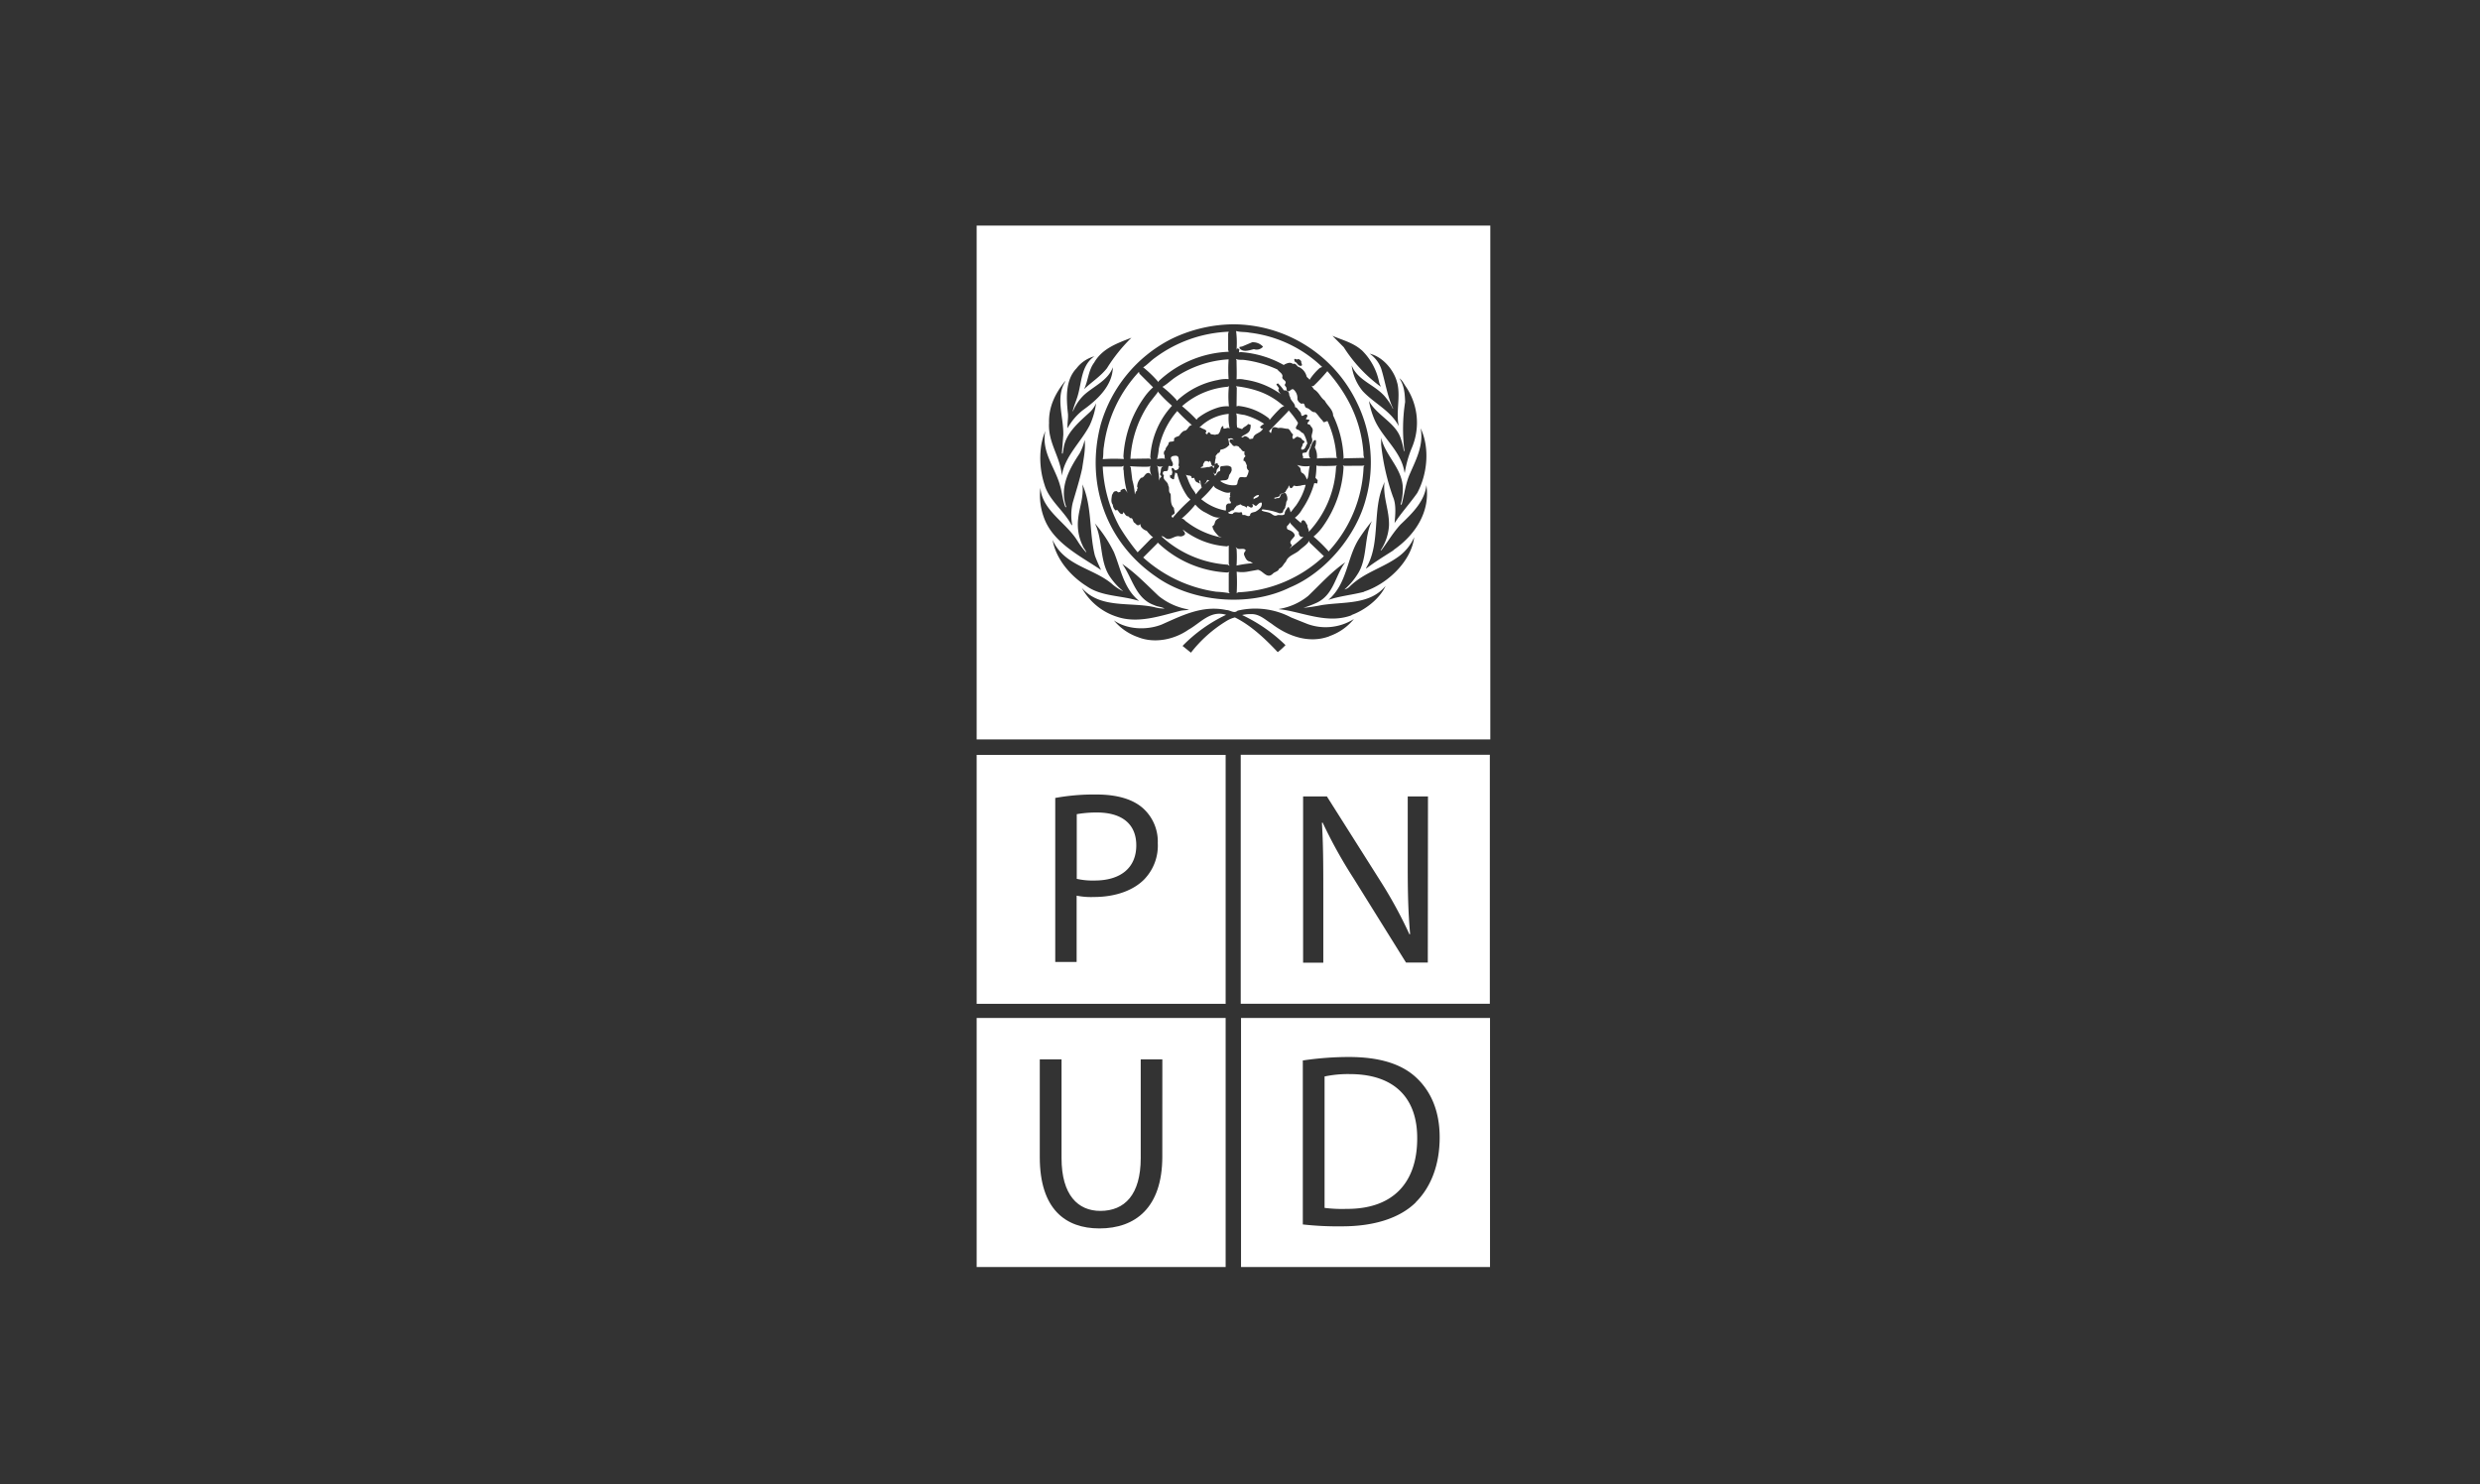 <svg xmlns="http://www.w3.org/2000/svg" id="Capa_1" data-name="Capa 1" viewBox="0 0 591.65 354.12"><rect x="0" y="0" width="591.65" height="354.12" fill="#333333" stroke="none"/><path d="M261.7,193.84a27.49,27.49,0,0,0-4.82.4v15.43a17.42,17.42,0,0,0,4.25.4c6.24,0,9.95-3.06,9.95-8.39S267.37,193.84,261.7,193.84Z" style="fill:#fff"></path><path d="M233,180.1v59.39H292.4V180.1Zm40.15,29.52C270.44,212.49,266,214,261,214a17.71,17.71,0,0,1-4.15-.32V229.5h-5.1V190.37a51.09,51.09,0,0,1,9.82-.82c5.09,0,8.77,1.18,11.13,3.29a10.68,10.68,0,0,1,3.51,8.32A11.57,11.57,0,0,1,273.14,209.62Z" style="fill:#fff"></path><path d="M296,180.07v59.4h59.43v-59.4Zm44.63,49.57h-5.2L322.89,209.5a113.36,113.36,0,0,1-7.35-13.25l-.17.05c.3,5,.33,9.76.33,16.37v17h-4.82V190h5.67L329.2,210a106.62,106.62,0,0,1,7.05,12.91l.16-.07c-.47-5.28-.57-10.09-.57-16.24V190h4.83Z" style="fill:#fff"></path><path d="M233,242.86v59.41H292.4V242.86Zm44.29,33.08c0,12.16-6.41,17.13-15,17.13-8.09,0-14.23-4.59-14.23-17V252.74h5.19v23.54c0,8.83,3.92,12.61,9.25,12.61,5.83,0,9.64-3.89,9.64-12.61V252.74h5.16Z" style="fill:#fff"></path><path d="M296.07,242.86v59.41h59.4V242.86Zm41.69,44c-3.77,3.72-9.88,5.71-17.57,5.71a75.05,75.05,0,0,1-9.38-.45V253a75.12,75.12,0,0,1,10.93-.83c7.39,0,12.62,1.66,16.09,4.88s5.63,7.89,5.63,14.31S341.44,283.17,337.76,286.82Z" style="fill:#fff"></path><path d="M322,256.25a26.85,26.85,0,0,0-6,.57v31.35a32.93,32.93,0,0,0,5.2.24c11,.07,16.9-6.11,16.9-16.83C338.14,262.11,332.81,256.25,322,256.25Z" style="fill:#fff"></path><path d="M313.55,115.26a21.11,21.11,0,0,1-2.91,6.26,6.33,6.33,0,0,1-1.72,2l1.49,1.29,0-.32.34-.39c.74,0,.74.77,1.15,1.14-.07.62.47,1.12.3,1.68a24.33,24.33,0,0,0,6.54-15.56l.21-.27a45.2,45.2,0,0,1-4.52.06l-.38-.1a16,16,0,0,1-.23,2.94l.54.59-.1.76Z" style="fill:#fff"></path><path d="M296.14,104.29c.37.21.57-.19.88-.24a1.79,1.79,0,0,1,1.11.71l.81-.14c.2-1.35,1.89-1.17,2.39-2.44l-.3.12-.44-.39a3,3,0,0,1,1-.79A16.56,16.56,0,0,0,296.92,99a15.44,15.44,0,0,1-2-.38c.3.93,0,2.3.24,3.37l1.18.39c.33-.57,1.08-.67,1.41-1.22l.61.18a3.17,3.17,0,0,1-.2,1.34C297.76,103.55,296.71,103.67,296.14,104.29Z" style="fill:#fff"></path><path d="M307.41,97.89l-.07.21c-1.49,1.59-3.14,3.2-4.59,4.76l.44.5a9.84,9.84,0,0,0,.3-1.13c.41-.55,1-.22,1.52-.1.74-.19,1.49.19,2.29.17.58.31.65,1,1.19,1.32l-.17.62c.17,1.23.77-.31,1.38,0l.78.33c.1.53.7.42.74.92l-.47.46c.13.49-.51.8-.27,1.3.94.18,1-.9,1.41-1.41a8,8,0,0,0-.94-2.46c-.51-.11-.81-.75-1.39-.88-1-.39.17-1.06.07-1.68A20.94,20.94,0,0,0,307.41,97.89Z" style="fill:#fff"></path><path d="M293.14,136.71l.17-.26-.51.14a25.83,25.83,0,0,1-16.66-7.2l0,.2L272.73,133a32.84,32.84,0,0,0,17.41,8.17,24.74,24.74,0,0,1,3.23.36l-.23-.36Z" style="fill:#fff"></path><path d="M296.07,122.18c.44.09.14.54.44.71.68-.22,1.18.57,1.72.07,0-.76.84-.69,1.32-.9.74-.45,1.55-1,1.48-2l-.1-.17c-.51,0-.78.41-1.15.72s-.71-.51-1.08-.31l.17.14v.47c-.54.52-.81-.23-1.35-.19v.19l-.17.21c-.33-.51-1-.33-1.35-.8l-.53.17c-.11.23-.65,0-.51.4-.41.14-.47.59-.74.85-.54-.09-.78.5-1.25.47l.17.27a1.82,1.82,0,0,0,.94.12C294.59,121.82,295.4,122.49,296.07,122.18Z" style="fill:#fff"></path><path d="M309.46,110.92l.51.5c.51.35.17,1.09.67,1.4.68.33.88,1,1.18,1.59L312,114c.24-.93.2-1.93.47-2.82A6.56,6.56,0,0,1,309.46,110.92Z" style="fill:#fff"></path><path d="M312.33,129c-.47.93-1.48,1.5-2.23,2.19-1.07,1.06-2.8,1.28-3.33,2.82-.58.52-.78,1.34-1.59,1.63-.27.79-1.11.73-1.59,1.3-1.38,1.24-2.26-.78-3.5-1l-2.5.45a7.61,7.61,0,0,1-2.56,0,43.73,43.73,0,0,1,0,5.12l.33-.2a31.84,31.84,0,0,0,20.48-8.62l-3.44-3.29Z" style="fill:#fff"></path><path d="M269.76,111.49l.37,3a17.13,17.13,0,0,1,.61,3.44c.2-.27.1-.77.54-.78-.2-.39.34-.69,0-1a3.17,3.17,0,0,1,.95-2.16c.81,0,.87-1.11,1.72-1.16.44,0,.67.52.88.73a3.06,3.06,0,0,1-.38-2.41l-.37.19a42,42,0,0,1-4.52-.12Z" style="fill:#fff"></path><path d="M307.81,130.8l.24-.3a25.9,25.9,0,0,0,2.89-2.42l-.53,0a1,1,0,0,1-.54-1.1l-2-2.08-.1-.31a2.8,2.8,0,0,1-.74.93c0,.25-.1.65.24.82.64.24,1.52.64,1.62,1.42-.24.71-1.62,1.38-.78,2.16C308.35,130.35,307.71,130.47,307.81,130.8Z" style="fill:#fff"></path><path d="M299.07,119.12c.41-.38,1.22-.38,1.29-1-.61-.08-.88.26-1.29.56Z" style="fill:#fff"></path><path d="M301,121.8c.58.31,1.29.31,1.93.57s.91.83,1.65.61c.57-.31,1.55.22,1.92-.4-.07-.62.47-1.06.74-1.59l.21,0a3.35,3.35,0,0,1,.43,1.23c.48-.5.81-1.05,1.25-1.54a15.36,15.36,0,0,0,2.36-5,3.74,3.74,0,0,0-1.28.21c-.47,0-1,.23-1.45-.07l-.23.18c-.17.24-.34.55-.71.43l-.37-.66-.11.52a6.35,6.35,0,0,0-.7,1.09c-.34.38-.88.24-1.25.57-.07.76-1,.61-1.42.85l.14.19.67-.17c.71.17.57-.68.95-1,.33,0,.67-.35,1-.12a2.3,2.3,0,0,1,.37,1.64c-.37.4-.2,1-.47,1.49.07.55-.61.79-.51,1.32a1.1,1.1,0,0,1-.91.29,15.46,15.46,0,0,0-4.08-.92Z" style="fill:#fff"></path><path d="M280.86,98.06a19.25,19.25,0,0,0-4.42,9.07,14.26,14.26,0,0,1-.4,2.41,4.55,4.55,0,0,1,2-.08c-.37-.17-.06-.64-.27-.94s-.13-.92.27-1.17c0-.67.68-1,.75-1.59s.94-.24,1.31-.6l0-.54c.38-.45.85-.43,1.25-.69a3.45,3.45,0,0,1,1.08-1.14c1,0,1-1.32,1.93-1.37A37.86,37.86,0,0,1,280.86,98.06Z" style="fill:#fff"></path><path d="M276.14,93.67l-1.76,2.23a26.08,26.08,0,0,0-4.69,13.56l4.49-.06.41.14-.17-.44a19.68,19.68,0,0,1,5.19-12.3,30.2,30.2,0,0,1-3.44-3.44Z" style="fill:#fff"></path><path d="M285.82,115.14a1,1,0,0,1-.78-.73l-.17-.43-.3.09-.27,0c0-.93-1-.39-1.42-.88.44.85.68,1.82,1.18,2.68.27.73.95,1.32,1.25,2.09a9.06,9.06,0,0,1,1.39-1.62l-.17-.64c-.17-.33,0-.83-.31-1.11-.4.14.17.54,0,.81Z" style="fill:#fff"></path><path d="M292.73,130.35a19,19,0,0,1-10.52-4c.1.4.61.64.47,1.14a1.33,1.33,0,0,1-1.31.45c-.92-.17-1.62.54-2.5.64s-1.08-.74-1.82-.64a25.89,25.89,0,0,0,15.85,6.78l.44.28-.2-.52v-4.34Z" style="fill:#fff"></path><path d="M277.05,113.77c.07-.32-.37-.38-.31-.69.31-.62,0-1.59.78-1.85-.57.1-1,.24-1.55-.15l.27.41c0,1.07.44,2.09.2,3.2C276.61,114.38,276.68,114,277.05,113.77Z" style="fill:#fff"></path><path d="M280.32,90.07c-1,.69-1.92,1.61-3,2.22a26.44,26.44,0,0,1,3.31,3.06l.1.31a19.46,19.46,0,0,1,9.81-5,8.29,8.29,0,0,1,2.57-.21,32.32,32.32,0,0,1,0-4.72A25.55,25.55,0,0,0,280.32,90.07Z" style="fill:#fff"></path><path d="M275.09,128.22a10,10,0,0,1-1.52-1.59,2.42,2.42,0,0,1-1.38-1L272,125l-.2.24c-.57.28-.78-.31-1.18-.54s-.27-1.24-.95-1.07l-.5-.46c-.64,0-.81-.63-1.15-1l-.2.46c-.64.14-.88-.64-1.32-1l-.33.16a1.84,1.84,0,0,1-.68-1.37c-.54-.62-.3-1.57-.2-2.33l.3-.54c.17-.36.51-.37.85-.37l.33.3c.24-.14.71,0,.54-.47a1.94,1.94,0,0,1,1-.41,5.7,5.7,0,0,0,.77,1l-.24-.37a24.23,24.23,0,0,1-.77-5L268,112l0,.07a3.79,3.79,0,0,1,.07-.94l-.47.19-4.52,0a33.39,33.39,0,0,0,4,14.35,52,52,0,0,0,4.32,6.1l3.27-3.34Z" style="fill:#fff"></path><path d="M290.74,116.84c-.44-.23-1.08-.49-1.18-1a23.1,23.1,0,0,1-3,3.24,12.53,12.53,0,0,0,5.87,2.73c.13-.45-.07-1,.17-1.37s.61-.36.94-.29l.17-.43c-.44-.09-.27-.64-.4-.9l.23-.35c-.33-.26.14-.54-.13-.83l.23-.22C292.67,117.82,291.62,117.23,290.74,116.84Z" style="fill:#fff"></path><path d="M289.53,111.68l.21-.61c-.9.51-.66-.82-1.12-1.12l-.2.26L288,110l-.51,0c-.2.36-.54.64-.47,1.14-.1.28-.57.19-.54.5a9.79,9.79,0,0,0,1.65-.22c.41.09.71-.19,1.08-.21l.24.4Z" style="fill:#fff"></path><path d="M278.77,111.23l-.14.88c-.17.52-.84.09-1.11.47s0,.66.17.92c-.44,1,1,1.38,1,2.33.44.57-.1,1.42.58,2,.13,1-.14,2.49.77,3.32l.17,1c.2.7-.84.53-.67,1.15l.23.24v0A38.7,38.7,0,0,1,284,119.2l-.64-.65a16.75,16.75,0,0,1-2.53-5.59l-.47-.24c0,.52-.24.92-.24,1.45l-.13.21a2.2,2.2,0,0,1-.85-.49l0-.62.37.12.17-.67c0-.4-.31-.76-.07-1.09.34,0,.54.33.67.55.34.1.58-.17.85-.29,0-.26.37-.64,0-.81a4.5,4.5,0,0,0,0-1.93c-.17-.55-.81-.43-1.25-.36-1.31.4.2,1.4-.1,2.2C279.61,111.49,279.11,111,278.77,111.23Z" style="fill:#fff"></path><path d="M320.66,111.14l-.3-.17.17.43a26.75,26.75,0,0,1-5.16,14.52,12.67,12.67,0,0,1-2,2.09,34.19,34.19,0,0,1,3.64,3.57l.14-.23a31.54,31.54,0,0,0,8.16-19.95l.2-.41-.27.12Z" style="fill:#fff"></path><path d="M288.55,114.71l-.54-.25a2.29,2.29,0,0,1-.67,1.06l.06,0C287.81,115.26,288.08,114.76,288.55,114.71Z" style="fill:#fff"></path><path d="M290,124.24a2.5,2.5,0,0,1,1.18-.8c-1.45.28-2.73-.77-3.95-1.33a7.44,7.44,0,0,1-2.06-1.73,23.48,23.48,0,0,1-3.27,3.34c.54,0,.81.57,1.25.82a20.15,20.15,0,0,0,8.33,3.71l-.77-.34c-.58-.68-1.42-1.47-1.46-2.42C289.8,125.33,289.76,124.66,290,124.24Z" style="fill:#fff"></path><path d="M295,134.93a26.89,26.89,0,0,1,3.91-.57l-.71-.4c-.77-.05-1.11-.88-1.35-1.47s.17-.81.34-1.19c-.34-.64-1.32-.17-1.92-.4l-.51-.36.24.36A27.11,27.11,0,0,1,295,134.93Z" style="fill:#fff"></path><path d="M276.37,91.16l.07-.24a25.89,25.89,0,0,1,16.7-7L293,83.5l0-3.91.13-.45a31.57,31.57,0,0,0-17.57,6.21c-1,.69-1.89,1.73-2.9,2.33h.13A26.59,26.59,0,0,1,276.37,91.16Z" style="fill:#fff"></path><path d="M293.14,98.74a11.28,11.28,0,0,0-7,3.27h.37c.4.4,1,.31,1.31.85l-.23.5.23.19c.31.12.27-.16.37-.3.41-.41.48.37.85.37l.91.12c.23-.21.77,0,.87-.43.51-.55.24-1.37,1-1.7l.07.62c.54.18,1.08-.46,1.48.07A11.34,11.34,0,0,1,293.14,98.74Z" style="fill:#fff"></path><path d="M293.31,106.07a3.07,3.07,0,0,1-2.09,1.2c-.21.26-.14.85-.65.79-.16.37-.74.59-.5,1.09a5.85,5.85,0,0,0-.25,1.69c.08-.26.4-.27.62-.37l.13.45c.75.29-.2.81-.3,1.23s0,1-.61.88l-.17-.26h-.06l.44.73c.47-.35.47-1,1.11-1.08.34-.37-.14-.93.37-1.21.84,0,1.75-.38,2.43.3l.07.67a2.81,2.81,0,0,1-.58,1.09l-.17.62c-.2,1-1.35.52-2,.87a5.27,5.27,0,0,0,3.58,1c.74-.05.43-.9.77-1.3.24-1.14,1.28-.36,1.92-.67a4,4,0,0,0,.54-1.51,1.15,1.15,0,0,1-.43-1.24c-.27-.38-.27-1.07-.85-1.13l.07-.39c0-.37.34-.47.44-.73-.37-.27-.27-.8-.24-1.14-.64.19-.71-.62-1.21-.81-.1-.37-.47-.42-.85-.49-.77.38-.91-.59-1.48-.83v-.59c.3-.24.67,0,1-.05l-.27-.15c-.27-.31-.81-.11-1.18,0C293.24,105,293.1,105.66,293.31,106.07Z" style="fill:#fff"></path><path d="M268.11,109.52l-.1-.63a27,27,0,0,1,4.89-14,13.81,13.81,0,0,1,2.19-2.49c-1-1-2.16-2.15-3.27-3.27l-.1-.42a31.92,31.92,0,0,0-8.37,17.84c-.2,1-.06,2-.27,3A35.19,35.19,0,0,1,268.11,109.52Z" style="fill:#fff"></path><path d="M233,53.81V176.4H355.54V53.81ZM338.1,117.63c-1.72,2.44-3.81,4.72-5.4,7.17.17-1.93.44-4.37-.37-6.25a53.73,53.73,0,0,1-2.83-12.46l0-1.68c1,4.5,5.43,7.6,5.16,12.63a12.28,12.28,0,0,1-.53,3.34l.1.07.2-.24c.64-2.46.94-5.07,2-7.34,1.45-3.35,3.24-6.69,2.49-10.69C341.17,106.92,340.5,113.2,338.1,117.63ZM335.37,92.2a15.31,15.31,0,0,1,1.45,14.64,26.06,26.06,0,0,0-1.69,6c-.13-.38-.17-.86-.3-1.26-1.15-4.4-5.3-7.53-7-11.68a19.62,19.62,0,0,1-1.24-4.25c1.82,3.4,6.3,5.16,7.55,8.85a16.88,16.88,0,0,1,.78,3.17l.13-.12a42.14,42.14,0,0,1,.17-11.66c-.07-2.06-.24-4-1.38-5.64C334.56,90.71,334.9,91.54,335.37,92.2Zm-2-.76c.77,3.44-.38,6.78.33,10.24v0c-1.89-3.7-5.87-5.43-8.6-8.37a11.82,11.82,0,0,1-2.63-6.11c1.55,3.77,5.77,4.6,8.2,7.74a12,12,0,0,1,1.62,2.59l.06-.06c-1.41-3-1.85-6.32-2.83-9.49a7.35,7.35,0,0,0-2.77-3.6C329.9,85.09,332.67,88.39,333.35,91.44Zm-8.5-7.89a14.71,14.71,0,0,1,4.18,7.8l.37.92a34.61,34.61,0,0,1-8.84-9.43l-2.7-2.73C320.22,81.14,322.79,81.72,324.85,83.55ZM279.38,80.9a34.49,34.49,0,0,1,14.87-3.53A32.85,32.85,0,0,1,323.7,96a32.44,32.44,0,0,1,2.16,23c-2.26,8.73-9.58,17.59-18.15,21.16-9.65,4.75-23.34,3.55-31.94-2.6-11.95-8.21-16.84-22.3-13.19-36.22A33.16,33.16,0,0,1,279.38,80.9Zm-9.45-.33a38.89,38.89,0,0,0-5.84,7.27c-1.58,2-3.64,3.27-5.46,5,1-2.06,1-4.48,2.4-6.33C263,83.06,266.69,81.85,269.93,80.57Zm-13.12,7.32A8.05,8.05,0,0,1,261.09,85c-3.2,2.22-3,6.2-4,9.49-.37,1.24-.91,2.38-1.18,3.63l.07,0a11.34,11.34,0,0,1,2.66-3.91c2.33-2.11,5.7-3.44,6.85-6.59-.07,4.39-3.71,7.8-7.19,10.26a14,14,0,0,0-3.61,4.29c-.1-1.09.17-2.21.1-3.37C254.38,95.07,254.11,90.71,256.81,87.89Zm-6.54,13c-.11-3.86,1.48-7,3.74-9.85l.2-.12c-2.49,3.79-.44,8.55-.54,12.84l-.34,4.39.17.11c.14-.5.17-1,.27-1.51.61-3.56,3.68-6.07,6.34-8.52a6.53,6.53,0,0,0,1.39-2.05A18.57,18.57,0,0,1,260,101.4c-2.09,4.07-6,7.44-6.68,12.1C253,109,250,105.69,250.27,100.92Zm-1.89,5.5a16.11,16.11,0,0,1,1-3.56c-1,5.1,2.43,8.77,3.57,13.2.48,1.64.58,3.45,1.25,5l.17-.09c-1.69-4.7.74-9.06,3.17-12.73a12.36,12.36,0,0,0,1.22-3.25c.27,2.14-.27,4.55-.58,6.76-.61,2.82-1.48,5.5-2.26,8.22a12.75,12.75,0,0,0-.1,5.4l-.24-.18c-1.78-3.3-5.32-5.86-6.37-9.46A20.44,20.44,0,0,1,248.38,106.42Zm-.17,10c.4,5.43,6.2,8.28,8.9,12.75a16.63,16.63,0,0,0,2.06,2.7c-.13-.57-.67-1.06-.88-1.66a11.66,11.66,0,0,1-1.08-6.37c.27-2.75,1.42-5.33,1-8.25,2.36,5.12,1.61,11.49,3,17a35.73,35.73,0,0,0,1.49,3.44c-4.86-3.3-11.5-6.47-13.66-12.54A15.21,15.21,0,0,1,248.21,116.37Zm2.9,12.41c2.73,6.17,9.51,6.67,14.06,10.41a11.1,11.1,0,0,0,2.67,1.8l.07,0a16,16,0,0,1-3-3.25c-2.66-3.72-1.72-8.92-3.71-12.9a32.34,32.34,0,0,1,4.56,6.9c1.65,4,2.26,8.56,6,11.62-4.12-1.36-8.88-1-12.48-3.51C255.36,137.42,251.88,133.32,251.11,128.78Zm7,11.48c4.35,5,11.47,3.29,17.27,4.57a8.15,8.15,0,0,0,2.43.33c-.71-.42-1.65-.4-2.43-.8-4.52-1.58-5.19-6.5-7.66-9.84,3.14,2.11,5.81,4.93,8.71,7.66a15.46,15.46,0,0,0,7.25,3.22c-.64.21-1.48.14-2.16.33-4.76,1.19-10.05,3.1-15.08,1.38A14.64,14.64,0,0,1,258.09,140.26Zm59.06,11.51c-4.92,1.85-10-.06-13.83-3-1.58-1-2.93-2.37-4.95-2.28a8.14,8.14,0,0,0-2.06.22,38,38,0,0,1,10.35,7.18,17.51,17.51,0,0,1-1.85,1.68c-3.07-3.27-6.44-6.42-10.22-8.29a7.19,7.19,0,0,0-2.09.9,31.37,31.37,0,0,0-8.4,7.51l-2-1.61a36.07,36.07,0,0,1,10.39-7.42c-3.74-1.19-6.17,2-9,3.56-3.3,2.3-8,3.36-12,1.77a13,13,0,0,1-5.77-4c3.13,2.19,7.79,2.4,11.37,1,4.75-2.09,9.74-4.72,15.51-3.46.91,0,1.79.92,2.63.14a18.36,18.36,0,0,1,12.82,1.64l3.81,1.52A12.61,12.61,0,0,0,323,147.68,13.06,13.06,0,0,1,317.15,151.77Zm5.27-5c-5.54,2.06-11.07-.5-16.33-1.33l-1-.12v-.05a14.8,14.8,0,0,0,7-3.14c2.94-2.82,5.57-5.77,8.84-8-2.43,3.14-2.67,7.59-6.71,9.6a26.44,26.44,0,0,1-3.28,1.26,38.23,38.23,0,0,0,4.29-.64c5.36-.86,11.53,0,15.31-4.58C329.13,142.91,325.59,145.59,322.42,146.73Zm3-5.6c-2.8.74-5.8,1-8.53,1.93,4.62-4,4.35-10.15,7.45-14.81a48.78,48.78,0,0,1,2.94-4c-1.89,3.79-1.05,8.67-3.21,12.32a16.36,16.36,0,0,1-3.34,4,2.53,2.53,0,0,0,1.15-.61c3.54-3.51,8.1-4.51,11.91-7.35a11.44,11.44,0,0,0,3.57-4.5C336.68,134,330.88,139.38,325.45,141.13Zm7-9.9c-2.22,1.42-4.41,2.75-6.51,4.36v-.19c3.24-5.33,1.66-12.63,3.61-18.48l.75-2c-.41,3.65,1.18,6.73,1.08,10.4a12,12,0,0,1-2,5.92h.16c1.59-2.06,2.8-4.24,4.63-6.2,2.86-2.72,5.73-5.54,6.13-9.36C341.24,122.06,337.66,127.63,332.43,131.23Z" style="fill:#fff"></path><path d="M292.9,92.27A18.83,18.83,0,0,0,282,96.9a35.31,35.31,0,0,1,3.47,3.24l.24-.36a15.27,15.27,0,0,1,5-2.58,7.25,7.25,0,0,1,2.47-.26,22.93,22.93,0,0,1,0-4.83Z" style="fill:#fff"></path><path d="M312.84,92.2c.33.07.44.48.67.71,1.18.67,1.49,1.92,2.53,2.66.61,1.21,2,2.16,2,3.55a25.53,25.53,0,0,1,2.5,10.17l-.14.17.37-.12,4.73-.1c-.31-.45-.17-1.12-.27-1.69-.61-7.24-3.71-13.48-8.57-19a40.66,40.66,0,0,1-3.27,3.51Z" style="fill:#fff"></path><path d="M295,83.48l.13-.38.54.19-.1.76L296,84a24.39,24.39,0,0,1,10.33,3.12V87c.64-.3,1.45-.73,2.12-.16.78-.31.91.68,1.55.78a3.34,3.34,0,0,1,1.72,2.21c.17.31.61.49.68.8a13.86,13.86,0,0,1,2.46-2.85l.57-.23a30.12,30.12,0,0,0-17.37-8.19c-1-.21-2.16-.08-3.17-.39A22.34,22.34,0,0,1,295,83.48Zm14.71,2.18a1.06,1.06,0,0,1,.74.59c-.1.38.34.69.07,1-.88.21-1-.78-1.66-1l-.1-.48C309,85.35,309.33,86,309.67,85.66Zm-13.36-3,2.36-1a3.2,3.2,0,0,1,2.56,1v.11a2,2,0,0,1-2.12.53c-1.08.24-2.6.87-3.44-.24l0-.29Z" style="fill:#fff"></path><path d="M295,90.5a4.84,4.84,0,0,1,1.89.07,19.28,19.28,0,0,1,8.77,3.53,2.34,2.34,0,0,1-.74-1.19l.2-.07c0-.5-.51-.75-.61-1.2l.37-.18a9.37,9.37,0,0,1,1.42,1.69c.37-.14.67.12.94.28.48.29.17.88.54,1.24.07.94,1.22,1.46,1.18,2.46l.37.14,1,1.21.17.69c.44.18.68-.36,1.15-.29.64.36-.14.81-.07,1.16l.78.08c.06.35-.31.59-.44.8,0,.38.3.29.54.38l.4.57c.81.85-.23,1.75.14,2.68a1.53,1.53,0,0,1-.41,1.58c0,.71-.64,1.17-.91,1.79l-.84.14c-.44.44.37,1-.07,1.28l1.86,0-.21-.21a2.78,2.78,0,0,1,.24-2.31,4.65,4.65,0,0,1,.88-1.8h.4a3.17,3.17,0,0,1-.27,1.69,4.74,4.74,0,0,1,.51,2.67c1.62-.11,3.2-.14,4.79-.11l-.14-.34a24.22,24.22,0,0,0-2.12-8.46c-.34,0-.61.31-1,.22l-.2-.36c-.68-.61-1.08-1.42-1.79-2-.84.1-1.21-.87-2-1-.7-.26-.23-1.35-1.21-1a1.63,1.63,0,0,1-1-1.11,2.67,2.67,0,0,0-.95-2.33c-.57-.21-.81.6-1.38.45-.34-.16-.2-.59-.3-.87s-.41-.4-.37-.73c.8-1.05-.92-1-.54-2-.07-.73-.81-1-1.22-1.59a27.14,27.14,0,0,0-7.89-2.27c-.71-.1-1.38.07-2-.26L295,86C295,87.46,295.09,89.07,295,90.5Z" style="fill:#fff"></path><path d="M295,96.94l.44-.1a14.19,14.19,0,0,1,7.32,3l.13.36a29.46,29.46,0,0,1,2.7-2.92l.81-.47-.41-.14a17.39,17.39,0,0,0-5.87-3.39,25.18,25.18,0,0,0-5.26-1.14l.2.36Z" style="fill:#fff"></path></svg>